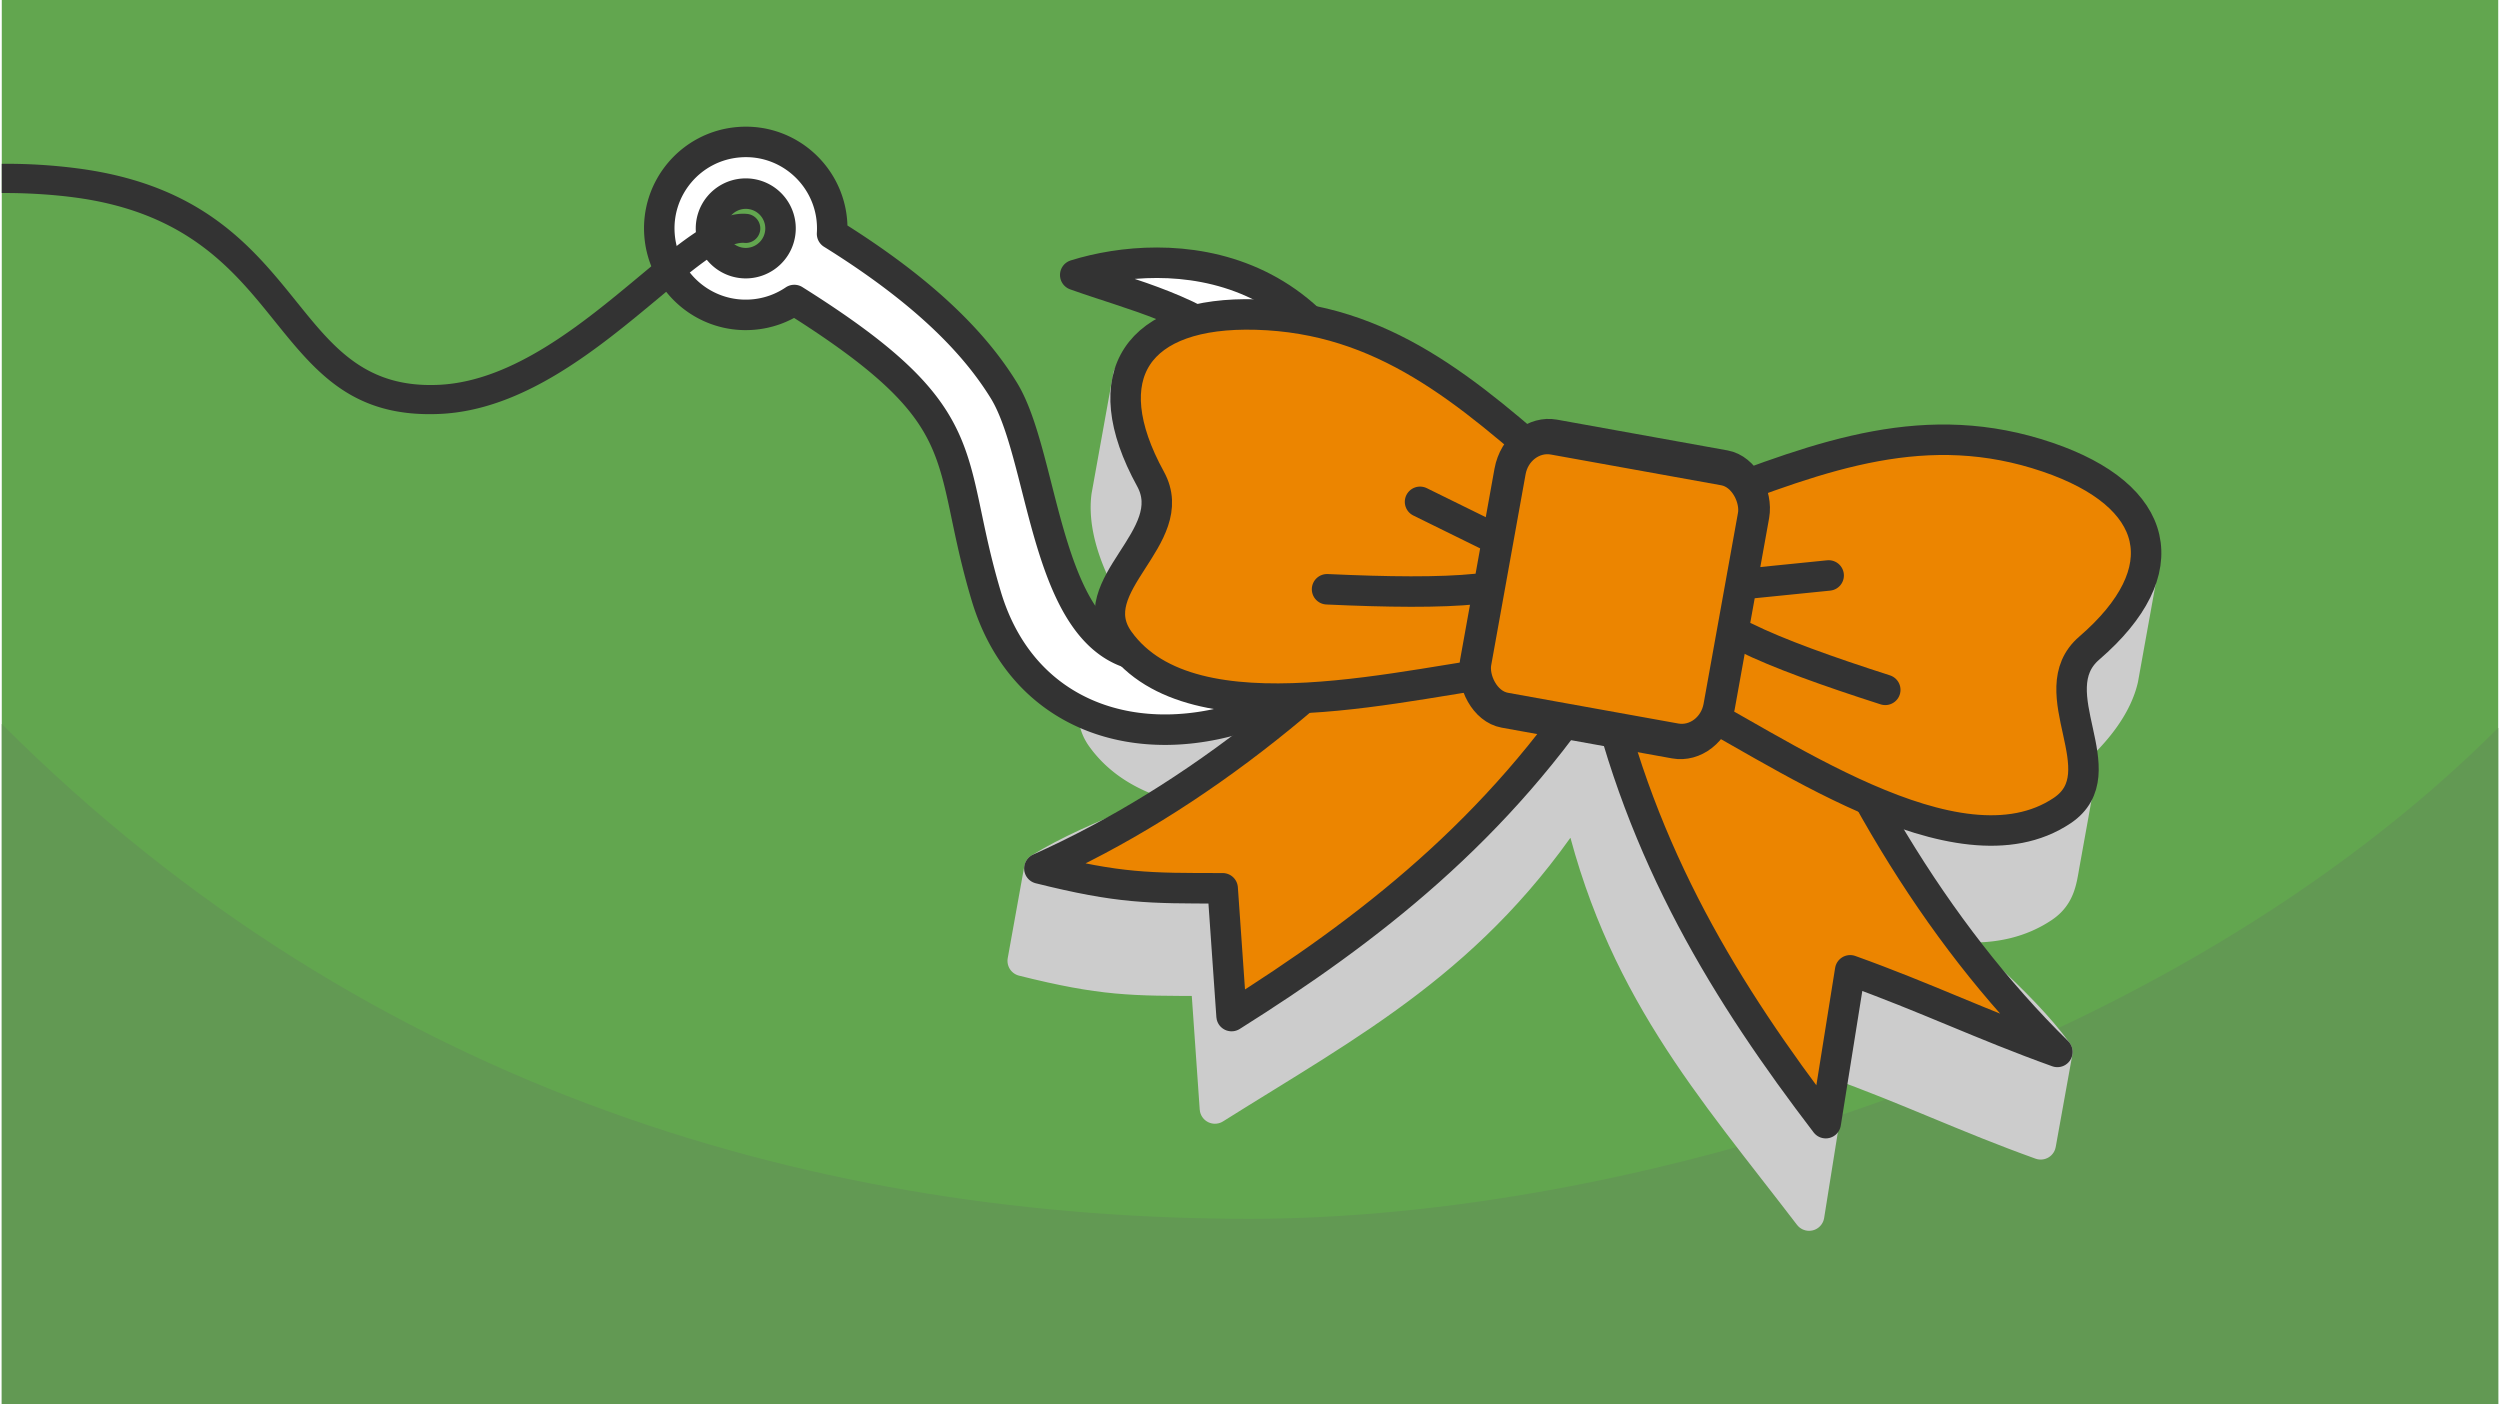 <?xml version="1.0" encoding="UTF-8"?>
<svg xmlns="http://www.w3.org/2000/svg" width="470" height="264" viewBox="0 0 127.1 71.494" shape-rendering="geometricPrecision" image-rendering="optimizeQuality" fill-rule="evenodd" xmlns:v="https://vecta.io/nano"><style><![CDATA[.K{stroke-width:1.552}.L{stroke-linejoin:round}.M{stroke-miterlimit:2.613}.N{stroke:#333}.O{fill:#ec8500}.P{stroke-linecap:round}]]></style><path d="M127.1 0H0v71.494h127.1z" fill="#62a64f"/><path d="M127.1 37.055c-16.829 16.829-44.318 24.997-63.55 24.997-21.521 0-44.601-6.244-63.55-25.193v34.635h127.1V37.055z" fill="#629953"/><g stroke="#ccc" fill="#ccc" class="K L M"><path d="M80.203 40.772c-5.206 8.049-11.483 11.289-18.439 15.664l-.454-6.506c-3.778 0-5.252.01-9.331-1.01l.848-4.704c5.845-3.576 15.962-4.975 21.328-11.207l3.753-3.385 3.462 4.675 4.876-3.172 2.335 4.482c2.586 6.991 12.361 12.858 16.074 17.947l-.848 4.705c-3.843-1.379-6.705-2.776-10.549-4.155l-1.243 7.782c-4.991-6.528-9.743-11.755-11.812-21.116z"/><path d="M76.614 28.121c-3.219-2.771-6.297-5.063-10.112-6.043l.224-1.244-9.375-1.69-1.101 6.109c-.164 1.283.23 2.865 1.234 4.693.202.367.298.726.317 1.078l-1.269-.228-.777 4.306c-.15.836-.365 1.606.239 2.448 3.281 4.577 12.23 2.719 18.082 1.791a1.9 1.9 0 0 0 1.553 1.764l4.337.781 4.336.782a1.9 1.9 0 0 0 2.072-1.111c5.16 2.913 12.897 7.777 17.569 4.635.86-.579.928-1.375 1.078-2.211l.776-4.307-1.269-.229c.14-.323.356-.626.673-.9 1.579-1.362 2.501-2.707 2.795-3.966l1.101-6.109-9.375-1.69-.225 1.245c-3.917-.414-7.601.659-11.585 2.132a1.88 1.88 0 0 0-1.214-.781l-4.337-.782-4.336-.781c-.511-.092-1.014.033-1.411.308z"/></g><g class="N K L M"><path d="M81.386 34.21c-5.206 8.05-11.818 13.146-18.774 17.521l-.454-6.506c-3.778 0-5.252.01-9.331-1.009 7.931-3.551 15.423-9.538 22.511-17.769l3.752-3.385 3.462 4.675 4.877-3.172 2.335 4.482c3.768 10.187 8.698 18.413 14.891 24.509-3.843-1.379-6.705-2.776-10.549-4.155l-1.244 7.782c-4.991-6.528-9.407-13.612-11.476-22.973z" class="O"/><path d="M37.73 9.864a1.77 1.77 0 1 1 .296 3.528 1.77 1.77 0 1 1-.296-3.528zm23.222 23.154a1.94 1.94 0 0 1 2.482 1.171c.362 1.009 1.256 1.785.247 2.147-5.813 2.091-11.715.172-13.559-5.988-2.165-7.231-.242-9.087-9.774-15.074a4.38 4.38 0 0 1-2.103.742c-2.423.203-4.552-1.597-4.755-4.02s1.597-4.553 4.021-4.755c2.687-.225 4.927 1.991 4.761 4.664 4.679 2.913 7.252 5.546 8.745 7.972 2.456 3.989 1.977 16.003 9.935 13.141z" fill="#fff"/></g><g fill-rule="nonzero"><path d="M0 8.34c1.265-.011 2.552.062 3.866.234 6.339.83 8.906 4.014 11.167 6.82 1.878 2.329 3.522 4.37 7.219 4.198 3.782-.176 7.347-3.145 10.193-5.514 2.196-1.828 4.001-3.33 5.502-3.187a.74.74 0 0 1-.139 1.475c-.889-.085-2.48 1.24-4.416 2.852-3.016 2.51-6.794 5.655-11.068 5.855-4.455.207-6.32-2.107-8.449-4.748-2.086-2.588-4.453-5.524-10.201-6.277C2.472 9.89 1.166 9.821 0 9.827V8.34z" fill="#333"/><path d="M54.652 14c4.604-1.437 14.022-1.386 16.25 11.397.077.917-1.153 1.267-1.951 1.113-1.655-.32-1.813-1.1-1.941-2.631-.145-1.729-1.849-4.222-3.564-5.774-2.59-2.345-5.866-3.057-8.794-4.105z" fill="#fff" class="K L M N"/></g><path d="M77.323 34.075l4.832-4.131-2.629-5.707c-4.941-4.373-9.185-8.04-15.658-8.223-6.07-.171-8.295 3.07-5.382 8.373 1.635 2.977-3.622 5.407-1.602 8.223 3.765 5.251 14.99 2.032 20.439 1.465z" class="K L M N O"/><path d="M75.654 27.245l-3.447-1.696m2.891 4.433c-1.868.195-4.559.16-7.625.019" fill="none" class="P K L M N"/><path d="M85.24 35.502l-3.085-5.558 4.456-4.431c6.156-2.373 11.413-4.327 17.543-2.238 5.748 1.958 6.702 5.772 2.121 9.724-2.572 2.219 1.506 6.331-1.37 8.266-5.361 3.605-14.756-3.33-19.665-5.763z" class="K L M N O"/><path d="M89.189 29.684l3.822-.386m-4.257 3.145c1.683.835 4.217 1.741 7.139 2.679" fill="none" class="P K L M N"/><rect transform="matrix(1.02 .184 -.206 1.144 77.165 21.918)" width="12.155" height="12.155" rx="1.825" class="K L M N O"/></svg>